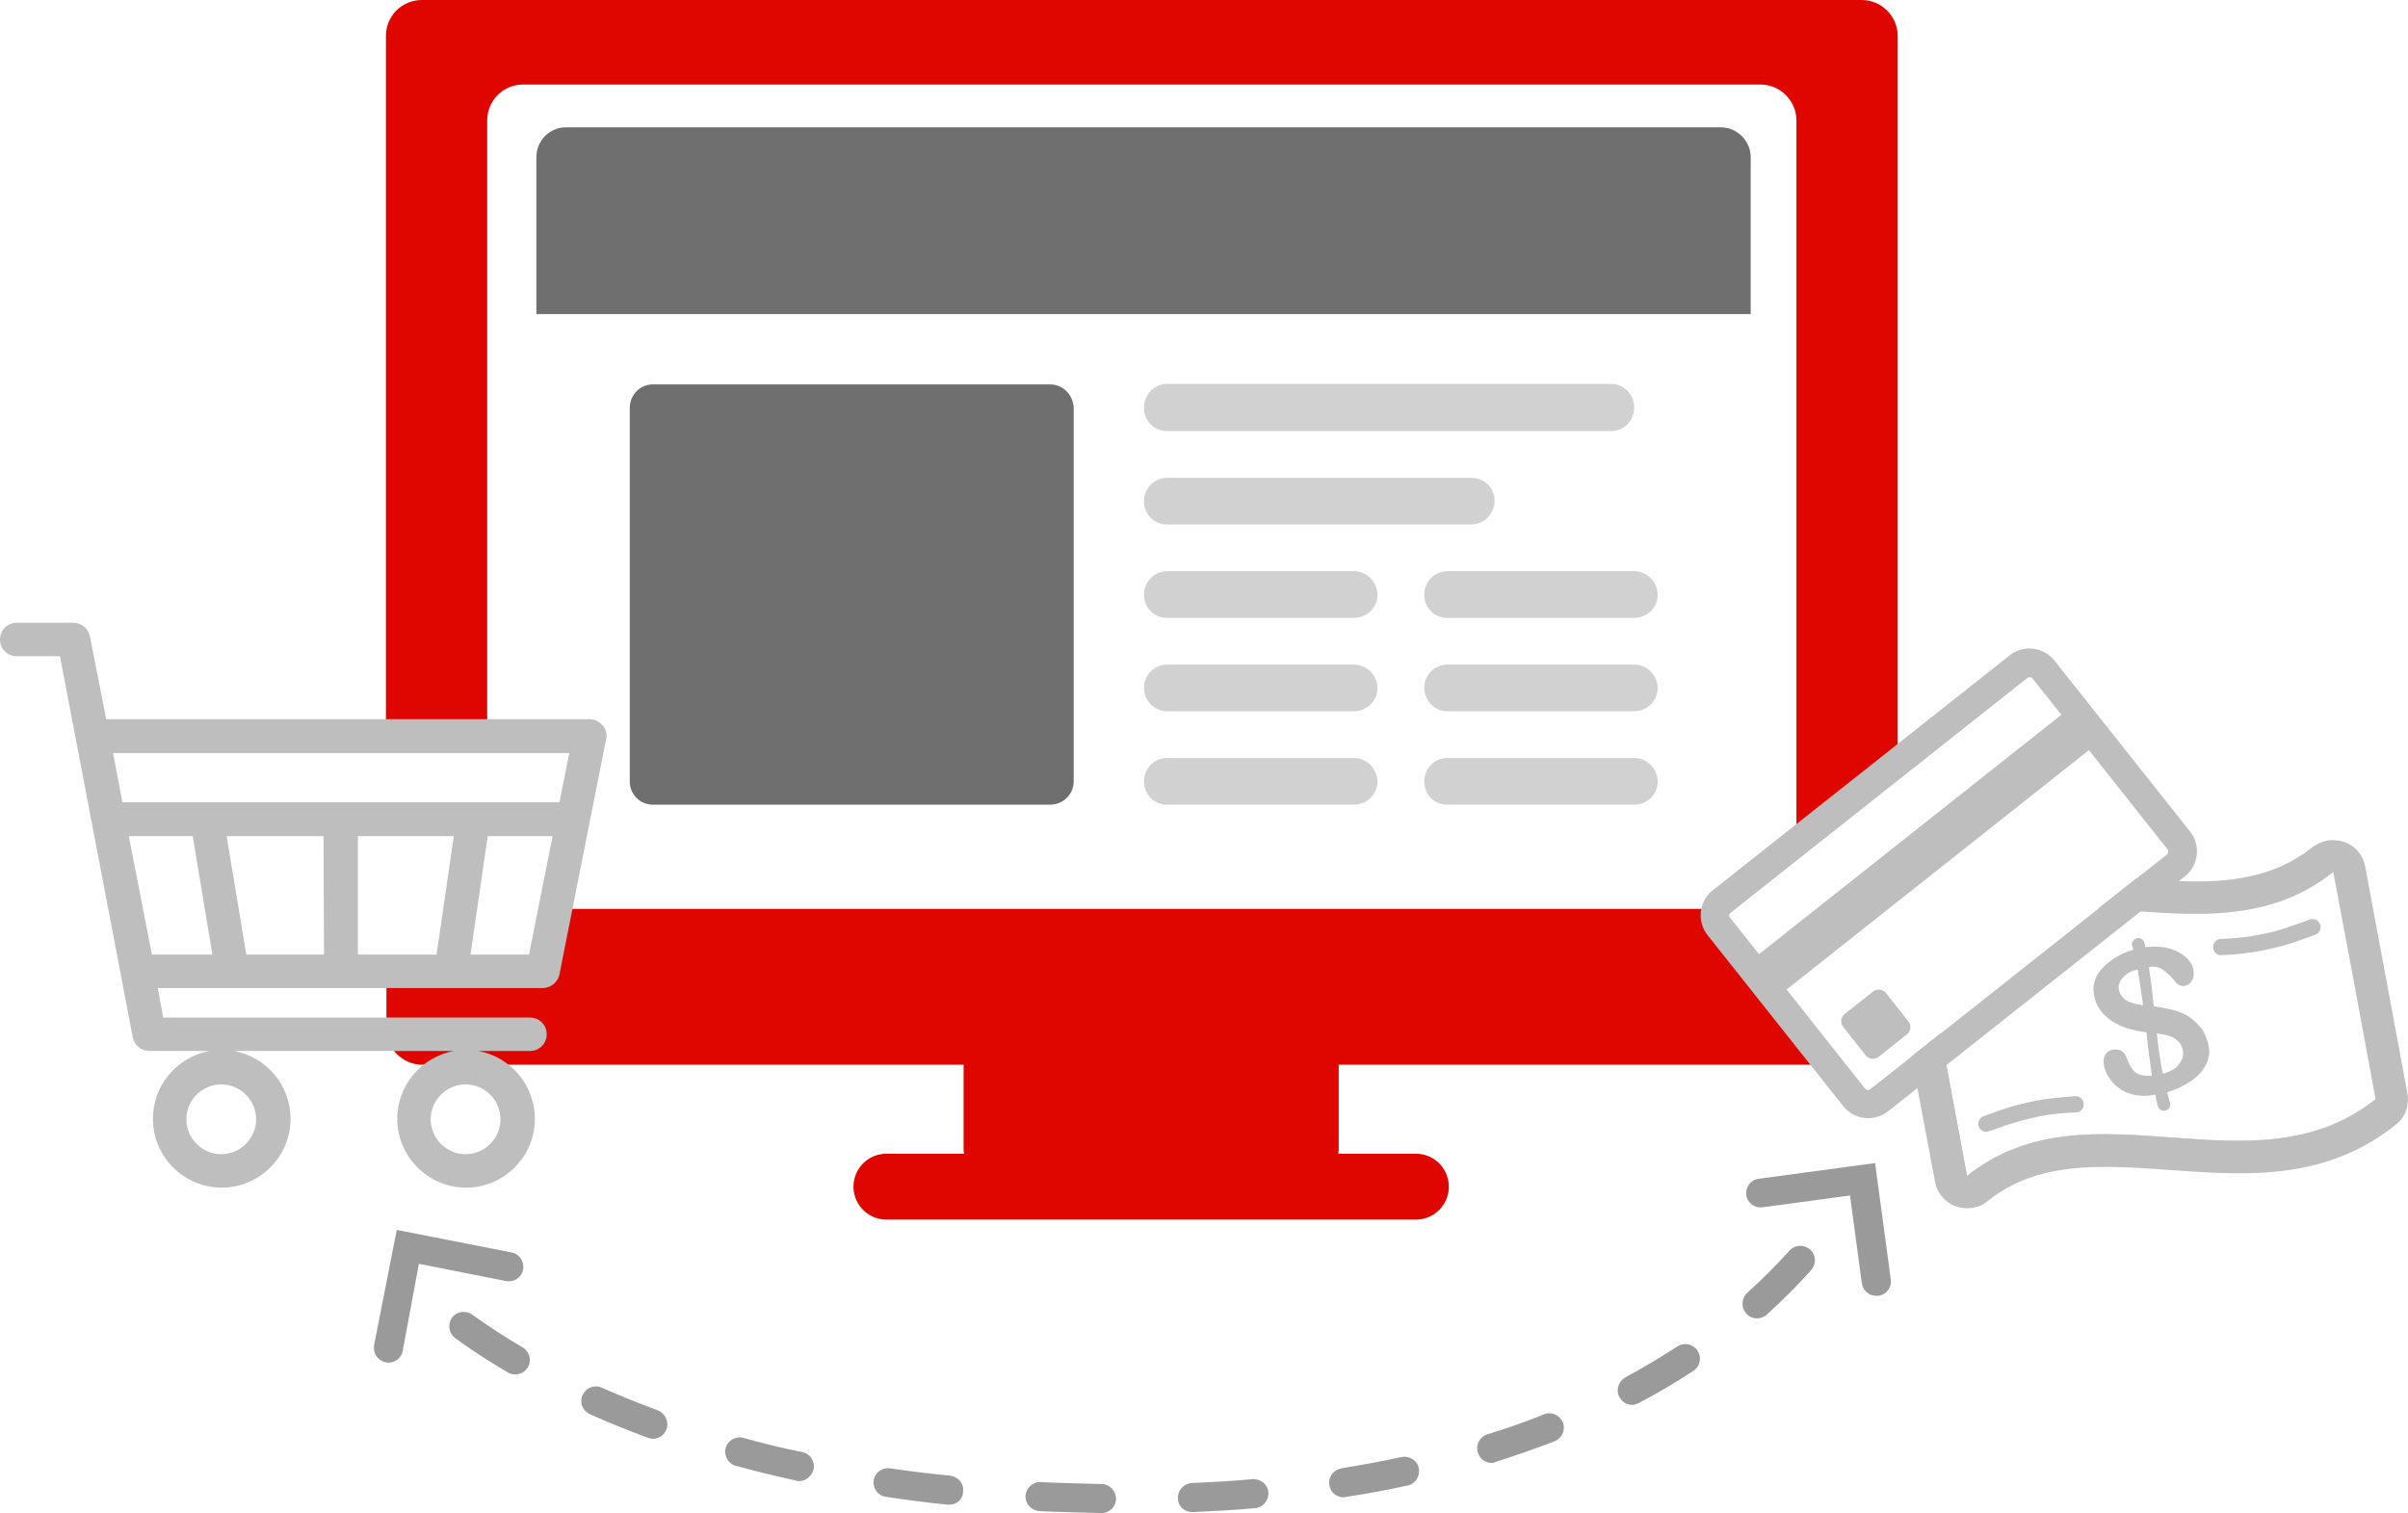 <?xml version="1.0" encoding="UTF-8"?>
<svg xmlns="http://www.w3.org/2000/svg" id="Layer_2" viewBox="0 0 489.8 307.8">
  <defs>
    <style>.cls-1,.cls-2{fill:#bebebe;}.cls-3{fill:#e00600;}.cls-4{fill:#6f6f6f;}.cls-2{isolation:isolate;}.cls-2,.cls-5{opacity:.7;}</style>
  </defs>
  <g id="Layer_1-2">
    <path class="cls-4" d="M109.1,32v31.9h247V32c0-3.3-2.7-6.1-6.1-6.1H115.1c-3.3,0-6,2.7-6,6.1Z"></path>
    <path class="cls-4" d="M213.6,78.2h-80.8c-2.6,0-4.7,2.1-4.7,4.8v76c0,2.6,2.1,4.7,4.7,4.7h80.8c2.6,0,4.8-2.1,4.8-4.7V83c-.1-2.7-2.2-4.8-4.8-4.8Z"></path>
    <path class="cls-2" d="M237.4,87.7h90.3c2.6,0,4.7-2.1,4.7-4.8s-2.1-4.8-4.7-4.8h-90.3c-2.6,0-4.7,2.1-4.7,4.8-.1,2.6,2,4.8,4.7,4.8Z"></path>
    <path class="cls-2" d="M275.4,116.2h-38c-2.6,0-4.7,2.1-4.7,4.8s2.1,4.7,4.7,4.7h38c2.6,0,4.8-2.1,4.8-4.7-.1-2.7-2.2-4.8-4.8-4.8Z"></path>
    <path class="cls-2" d="M275.4,135.2h-38c-2.6,0-4.7,2.1-4.7,4.7s2.1,4.8,4.7,4.8h38c2.6,0,4.8-2.1,4.8-4.8-.1-2.6-2.2-4.7-4.8-4.7Z"></path>
    <path class="cls-2" d="M275.4,154.2h-38c-2.6,0-4.7,2.1-4.7,4.8s2.1,4.7,4.7,4.7h38c2.6,0,4.8-2.1,4.8-4.7-.1-2.7-2.2-4.8-4.8-4.8Z"></path>
    <path class="cls-2" d="M332.4,116.2h-38c-2.6,0-4.7,2.1-4.7,4.8s2.1,4.7,4.7,4.7h38c2.6,0,4.8-2.1,4.8-4.7-.1-2.7-2.2-4.8-4.8-4.8Z"></path>
    <path class="cls-2" d="M332.4,135.2h-38c-2.6,0-4.7,2.1-4.7,4.7s2.1,4.8,4.7,4.8h38c2.6,0,4.8-2.1,4.8-4.8-.1-2.6-2.2-4.7-4.8-4.7Z"></path>
    <path class="cls-2" d="M332.4,154.2h-38c-2.6,0-4.7,2.1-4.7,4.8s2.1,4.7,4.7,4.7h38c2.6,0,4.8-2.1,4.8-4.7-.1-2.7-2.2-4.8-4.8-4.8Z"></path>
    <path class="cls-2" d="M237.4,106.7h61.8c2.6,0,4.8-2.1,4.8-4.8s-2.1-4.7-4.8-4.7h-61.8c-2.6,0-4.7,2.1-4.7,4.7-.1,2.6,2,4.8,4.7,4.8Z"></path>
    <path class="cls-3" d="M78.6,197.4v11.9c0,4,3.3,7.3,7.3,7.3h110.1v17.4c0,.3,.1,.5,.1,.7h-15.8c-3.7,0-6.7,3-6.7,6.7s3,6.7,6.7,6.7h107.7c3.7,0,6.7-3,6.7-6.7s-3-6.7-6.7-6.7h-15.8c0-.2,.1-.5,.1-.7v-17.4h98.8l-22.4-28.9-.5-2.8H113.9l-3.3,11.7-32,.8Zm20.5-46.5V24.5c0-4,3.2-7.3,7.3-7.3h251.7c4,0,7.3,3.3,7.3,7.3V171l20.6-16V7.3c0-4-3.3-7.3-7.3-7.3H85.8c-4,0-7.3,3.2-7.3,7.3V151.3l20.6-.4Z"></path>
    <g>
      <path class="cls-1" d="M449.1,212.1c-.4-1.3-.9-2.5-1.7-3.3-.7-.9-1.6-1.6-2.5-2.2-.9-.5-2-1-3.2-1.2-1.2-.3-2.4-.5-3.6-.7-.3-2.7-.6-5.4-1-8,1.1-.1,1.9,0,2.6,.4,.6,.4,1.2,.9,1.7,1.4s.9,1,1.3,1.5c.4,.4,.9,.6,1.5,.6,.6-.1,1.2-.4,1.5-.9,.4-.5,.6-1.2,.5-2-.1-1.1-.5-1.9-1.3-2.7-.7-.7-1.6-1.3-2.6-1.7s-2-.6-3.1-.7-2,0-2.8,.1c-.1-.3-.1-.6-.2-.9s-.3-.6-.6-.8c-.3-.2-.6-.2-1-.1s-.6,.3-.8,.6c-.2,.3-.2,.6-.1,.9s.2,.5,.2,.8c-1.3,.4-2.5,.9-3.6,1.6s-2.1,1.5-2.8,2.3c-.8,.9-1.3,1.8-1.5,2.8-.3,1-.2,2.1,.1,3.3,.6,2,1.8,3.4,3.6,4.6,1.8,1.1,4.1,1.9,6.9,2.2,.3,3,.7,6,1.1,8.8-1.1,.1-1.9,0-2.5-.2s-1.1-.6-1.4-1-.6-.9-.8-1.4c-.2-.5-.4-1-.6-1.4s-.5-.8-.9-1c-.4-.3-.9-.3-1.6-.3-.7,.1-1.2,.4-1.6,.9-.3,.5-.5,1.2-.4,2s.4,1.7,.9,2.5c.5,.9,1.2,1.6,2,2.3,.9,.7,1.9,1.2,3.2,1.5,1.3,.3,2.7,.3,4.4,0,.2,.8,.3,1.6,.5,2.3,.1,.3,.3,.6,.6,.8,.3,.2,.6,.2,1,.1s.7-.3,.8-.6c.2-.3,.2-.6,.1-.9-.2-.7-.4-1.5-.6-2.2,1.5-.4,2.9-1.1,4.1-1.8s2.2-1.5,2.9-2.4c.7-.9,1.2-1.8,1.4-2.8,.3-.9,.2-1.9-.1-3.1h0Zm-16.6-8.6c-.8-.5-1.3-1.2-1.5-2.2-.1-.4-.1-.8,.1-1.2,.1-.4,.3-.8,.7-1.2,.3-.4,.7-.7,1.2-1s1.1-.5,1.8-.7c.4,2.3,.8,4.8,1.1,7.3-1.5-.2-2.6-.5-3.4-1h0Zm9.1,14.3c-.6,.3-1.1,.5-1.7,.6-.5-2.6-.9-5.4-1.2-8.2,.5,.1,1.1,.2,1.6,.3,.6,.1,1.1,.3,1.6,.5s.9,.6,1.3,1,.6,.9,.8,1.6c.1,.6,.1,1.2-.1,1.7s-.5,1-.9,1.4c-.3,.5-.8,.8-1.4,1.1h0Z"></path>
      <path class="cls-1" d="M422.1,223h0c-2.6,.2-5.2,.4-7.9,.9-2.5,.5-4.9,1.1-7.2,1.9l-3.6,1.3c-.7,.3-1.1,1.1-1,1.8,.2,.9,1,1.5,1.9,1.3,.1,0,.3-.1,.4-.1l3.4-1.2c2.1-.7,4.4-1.3,6.7-1.8,2.6-.5,4.8-.7,7.5-.8h.2c.9-.2,1.5-1,1.3-1.9-.1-.9-.9-1.5-1.7-1.4h0Z"></path>
      <path class="cls-1" d="M459.3,190.2c-2.4,.5-4.9,.7-7.3,.8h-.5c-.9,.2-1.5,1.1-1.3,2s1,1.5,1.9,1.3h0c2.6-.1,5.2-.4,7.9-.9,2.5-.5,4.9-1.1,7.2-1.9l3.6-1.3c.8-.2,1.4-1.1,1.2-1.9-.2-.9-1-1.5-2-1.3-.2,0-.3,.1-.5,.2l-3.5,1.2c-2.1,.8-4.4,1.4-6.7,1.8h0Z"></path>
    </g>
    <path class="cls-1" d="M122.6,147.6c-.7-.8-1.6-1.3-2.7-1.3H21.6l-3.3-16.8c-.3-1.6-1.7-2.8-3.4-2.8H3.4c-1.9,0-3.4,1.5-3.4,3.4s1.5,3.4,3.4,3.4H12.2l14.8,77.5c.3,1.6,1.7,2.8,3.4,2.8h12.2c-6.5,1.2-11.5,6.9-11.5,13.8,0,7.7,6.3,14,14,14s14-6.3,14-14c0-6.9-5-12.6-11.5-13.8h44.7c-6.5,1.2-11.5,6.9-11.5,13.8,0,7.7,6.3,14,14,14s14-6.3,14-14c0-6.9-5-12.6-11.5-13.8h10.5c1.9,0,3.4-1.5,3.4-3.4s-1.5-3.4-3.4-3.4H33.2l-1.1-6H110.4c1.6,0,3.1-1.2,3.4-2.8l9.5-47.9c.2-.9,0-1.9-.7-2.7h0Zm-20.8,80.1c0,3.9-3.2,7.1-7.1,7.1s-7.1-3.2-7.1-7.1,3.2-7.1,7.1-7.1c3.9,0,7.1,3.2,7.1,7.1h0Zm-49.7,0c0,3.9-3.2,7.1-7.1,7.1s-7.1-3.2-7.1-7.1,3.2-7.1,7.1-7.1c3.9,0,7.1,3.2,7.1,7.1h0Zm-21.2-33.5l-4.7-24.1h13l4,24.1h-12.3Zm35,0h-15.8l-4-24.1h19.7l.1,24.1h0Zm22.9,0h-16v-24.1h19.5l-3.5,24.1Zm18.8,0h-11.9l3.5-24.1h13.2l-4.8,24.1Zm6.2-31H24.9l-1.9-10H115.8l-2,10Z"></path>
    <g>
      <path class="cls-1" d="M483.1,223.68v.02c-25,19.9-58.1-4.3-83.1,15.6-1.8-9.6-3.6-19.3-5.4-29l.1-.08c1.8,9.69,3.6,19.39,5.4,28.98,24.97-19.87,58.01,4.24,83-15.52Z"></path>
      <path class="cls-1" d="M487.3,228.8c-5.7,4.6-12.2,7.5-19.7,8.9-8.9,1.6-17.8,.9-26.5,.3-8.1-.6-15.9-1.1-23,.2-5.4,1-9.9,3-13.9,6.2-.8,.7-1.8,1.1-2.9,1.3s-2.3,.1-3.5-.3c-2.2-.8-3.8-2.7-4.2-5l-4.8-25.5,5.9-4.7v.02c1.8,9.69,3.6,19.39,5.4,28.98,24.97-19.87,58.01,4.24,83-15.52,.03-.03,.07-.05,.1-.08-2.8-15.3-5.7-30.9-8.6-46.2-14.3,11.4-31.3,8.4-47.8,7.4l7.7-6.1c7.8,.6,15.2,1.1,22-.2,5.4-1,9.9-3,13.9-6.2,.9-.6,1.9-1.1,2.9-1.3,1.2-.2,2.4-.1,3.6,.3,2.2,.8,3.8,2.7,4.2,5l8.6,46.2c.4,2.5-.5,4.9-2.4,6.3Z"></path>
    </g>
    <g>
      <path class="cls-1" d="M381,201.7l-5.8,4.6c-.8,.6-.9,1.8-.3,2.6l4.6,5.8c.6,.8,1.8,.9,2.6,.3l5.8-4.6c.8-.6,.9-1.8,.3-2.6l-4.6-5.8c-.6-.8-1.8-.9-2.6-.3Z"></path>
      <path class="cls-1" d="M408.8,133.3l-60.4,47.8c-2.8,2.2-3.3,6.3-1.1,9.1l27.6,34.8c2.2,2.8,6.3,3.3,9.1,1.1l60.4-47.8c2.8-2.2,3.3-6.3,1.1-9.1l-27.6-34.8c-2.2-2.8-6.3-3.3-9.1-1.1Zm-56.8,52.4l60.4-47.8c.3-.2,.7-.2,1,.1l5.9,7.4-61.5,48.7-5.9-7.4c-.3-.4-.2-.8,.1-1Zm88.8-11.9l-60.4,47.8c-.3,.2-.7,.2-1-.1l-16-20.2,61.5-48.7,16,20.2c.2,.3,.2,.7-.1,1Z"></path>
    </g>
    <g class="cls-5">
      <path class="cls-4" d="M224.1,307.8q-.1,0,0,0c-4.3-.1-8.5-.2-12.7-.4-1.6-.1-2.9-1.5-2.8-3.1,.1-1.6,1.5-2.9,3.1-2.8,4.1,.2,8.2,.3,12.4,.4,1.6,0,2.9,1.4,2.9,3,0,1.6-1.3,2.9-2.9,2.9Zm18.4-.2c-1.6,0-2.9-1.2-2.9-2.8-.1-1.6,1.2-3,2.8-3.1,4.2-.2,8.3-.4,12.4-.8,1.6-.1,3.1,1.1,3.2,2.7s-1.1,3.1-2.7,3.2c-4.1,.4-8.4,.6-12.6,.8-.1,0-.2,0-.2,0Zm-49.4-1.5h-.3c-4.2-.4-8.5-1-12.6-1.6-1.6-.2-2.7-1.7-2.5-3.3,.2-1.6,1.7-2.7,3.3-2.5,4,.6,8.2,1.1,12.3,1.5,1.6,.2,2.8,1.6,2.6,3.2,0,1.6-1.3,2.7-2.8,2.7Zm80.2-1.5c-1.4,0-2.7-1-2.9-2.5-.3-1.6,.8-3.1,2.5-3.4,4.1-.7,8.2-1.4,12.2-2.3,1.6-.3,3.2,.7,3.5,2.3,.3,1.6-.7,3.2-2.3,3.5-4.1,.9-8.3,1.7-12.5,2.3-.2,.1-.4,.1-.5,.1Zm-110.7-3.3c-.2,0-.4,0-.6-.1-4.2-.9-8.3-1.9-12.3-3-1.6-.4-2.5-2.1-2.1-3.6,.4-1.6,2.1-2.5,3.6-2.1,3.9,1.1,7.9,2.1,12,2.9,1.6,.3,2.6,1.9,2.3,3.5-.4,1.4-1.6,2.4-2.9,2.4Zm140.8-3.7c-1.3,0-2.4-.8-2.8-2.1-.5-1.6,.4-3.2,1.9-3.7,4-1.2,7.9-2.6,11.6-4.1,1.5-.6,3.2,.2,3.8,1.7,.6,1.5-.2,3.2-1.7,3.8-3.9,1.5-7.9,2.9-12,4.2-.2,.2-.5,.2-.8,.2Zm-170.6-4.9c-.3,0-.7-.1-1-.2-4-1.5-8-3.1-11.8-4.8-1.5-.7-2.2-2.4-1.5-3.9s2.4-2.2,3.9-1.5c3.7,1.6,7.5,3.2,11.4,4.6,1.5,.6,2.3,2.3,1.8,3.8-.5,1.3-1.6,2-2.8,2Zm199.2-6.9c-1.1,0-2.1-.6-2.6-1.6-.8-1.4-.2-3.2,1.2-4,3.7-2,7.2-4.1,10.6-6.3,1.4-.9,3.2-.5,4.1,.9s.5,3.2-.9,4.1c-3.5,2.3-7.2,4.5-11,6.5-.5,.2-.9,.4-1.4,.4Zm-227.2-6.2c-.5,0-1-.1-1.5-.4-3.7-2.2-7.4-4.5-10.7-7-1.3-.9-1.6-2.8-.7-4.1,.9-1.3,2.8-1.6,4.1-.7,3.2,2.3,6.7,4.6,10.3,6.7,1.4,.8,1.9,2.6,1.1,4-.6,1-1.6,1.5-2.6,1.5Zm252.6-11.4c-.8,0-1.6-.3-2.2-1-1.1-1.2-1-3.1,.2-4.2,3.1-2.8,6-5.7,8.6-8.6,1.1-1.2,2.9-1.3,4.2-.2,1.2,1.1,1.3,2.9,.2,4.2-2.8,3.1-5.9,6.2-9.1,9.1-.5,.4-1.2,.7-1.9,.7Z"></path>
    </g>
    <g class="cls-5">
      <path class="cls-4" d="M381.6,263.6c-1.5,0-2.7-1.1-2.9-2.6l-2.4-17.8-17.8,2.4c-1.6,.2-3.1-.9-3.3-2.5-.2-1.6,.9-3.1,2.5-3.3l23.7-3.2,3.2,23.7c.2,1.6-.9,3.1-2.5,3.3h-.5Z"></path>
    </g>
    <g class="cls-5">
      <path class="cls-4" d="M79,277.2c-.2,0-.4,0-.6-.1-1.6-.3-2.6-1.9-2.3-3.5l4.6-23.4,23.4,4.6c1.6,.3,2.6,1.9,2.3,3.5s-1.9,2.6-3.5,2.3l-17.7-3.5-3.3,17.8c-.3,1.4-1.5,2.3-2.9,2.3Z"></path>
    </g>
  </g>
</svg>
